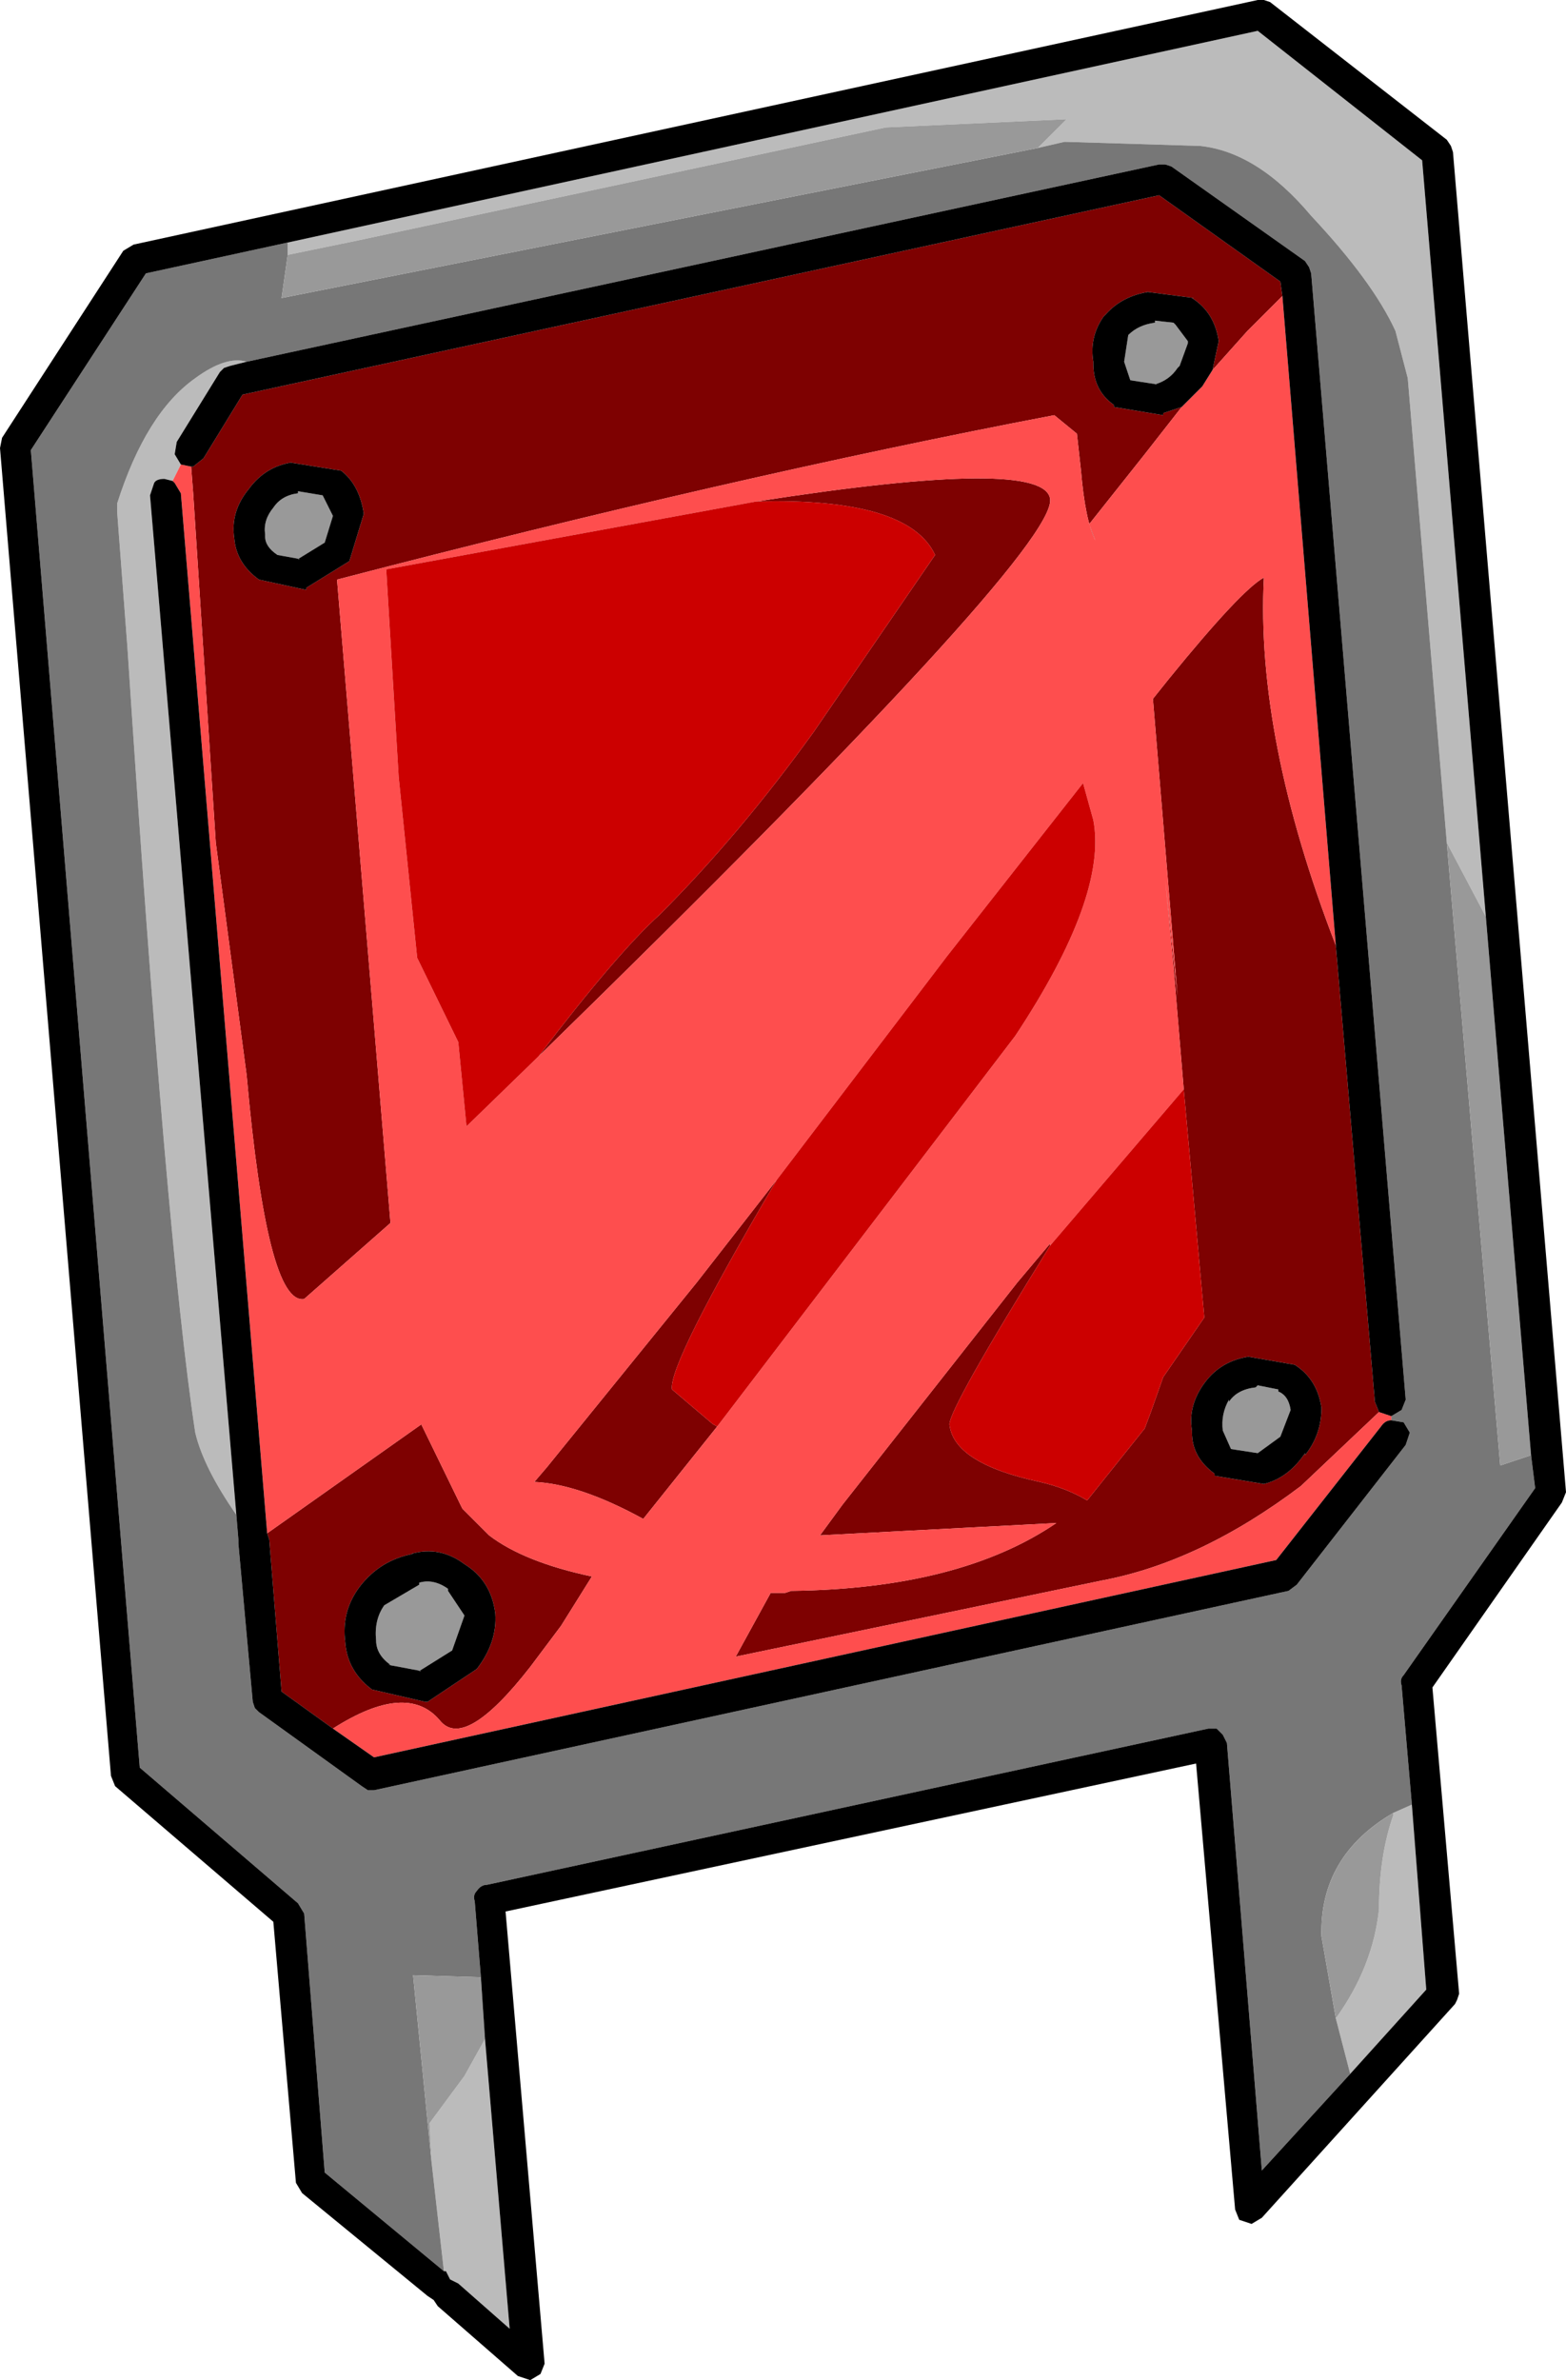 <?xml version="1.0" encoding="UTF-8" standalone="no"?>
<svg
 xmlns:dc="http://purl.org/dc/elements/1.1/"
 xmlns:cc="http://creativecommons.org/ns#"
 xmlns:rdf="http://www.w3.org/1999/02/22-rdf-syntax-ns#"
 xmlns:svg="http://www.w3.org/2000/svg"
 xmlns="http://www.w3.org/2000/svg"
 xmlns:xlink="http://www.w3.org/1999/xlink"
 id="svg26"
 version="1.1"
 width="38.1"
 height="57.9">
<g
 id="g4"
 transform="translate(-0.35,-11.45)">
<use
 y="0"
 x="0"
 id="use2"
 xlink:href="#sprite0"
 width="38.1"
 transform="translate(0.35,11.4)"
 height="57.95" />
</g>
<defs
 id="defs24">
<g
 transform="translate(0.3,0.35)"
 id="sprite0">
<use
 y="0"
 x="0"
 id="use6"
 xlink:href="#shape0"
 width="38.1"
 transform="translate(-0.3,-0.35)"
 height="57.95" />
</g>
<g
 transform="translate(0.3,0.35)"
 id="shape0">
<path
 style="fill:#bbbbbb;fill-rule:evenodd;stroke:none"
 id="path9"
 d="M 34.9,20.2 33.95,8.9 33.65,7.75 Q 33.1,6.55 31.6,4.95 30.3,3.4 28.9,3.25 L 25.6,3.15 24.95,3.3 25.65,2.6 21.25,2.8 8.4,5.55 6.7,5.9 V 5.6 L 30.3,0.45 34.3,3.6 35.85,22 34.9,20.2 M 5.45,36.55 q -0.8,-1.15 -1,-2 -0.7,-4.6 -1.65,-19.1 l -0.25,-3.3 v -0.2 Q 3.25,9.75 4.45,8.9 5.2,8.35 5.7,8.5 L 5.3,8.6 5.15,8.65 5.05,8.75 4,10.45 3.95,10.75 4.1,11 3.9,11.4 3.7,11.35 q -0.2,0 -0.25,0.1 l -0.1,0.3 2.1,24.8 M 10.5,54.95 10.2,52.3 10.15,51.35 11,50.2 l 0.5,-0.9 0.6,7.05 -1.25,-1.1 -0.2,-0.1 -0.1,-0.2 H 10.5 M 32.55,50.15 32.2,48.8 q 0.9,-1.25 1.05,-2.65 0,-1.3 0.35,-2.3 V 43.8 l 0.45,-0.2 0.35,4.5 -1.85,2.05" />
<path
 style="fill:#777777;fill-rule:evenodd;stroke:none"
 id="path11"
 d="m 24.95,3.3 0.65,-0.15 3.3,0.1 q 1.4,0.15 2.7,1.7 1.5,1.6 2.05,2.8 l 0.3,1.15 0.95,11.3 1.3,15.15 0.75,-0.25 0.1,0.8 -3.2,4.55 q -0.1,0.1 -0.05,0.25 l 0.25,2.9 -0.45,0.2 q -1.8,1.05 -1.75,3 l 0.35,2 0.35,1.35 -2.15,2.35 -0.85,-10.4 -0.1,-0.2 -0.15,-0.15 h -0.2 l -17.55,3.8 q -0.15,0 -0.25,0.15 -0.1,0.1 -0.05,0.25 L 11.4,47.8 9.75,47.75 10.2,52.3 10.5,54.95 7.6,52.55 7.1,46.25 6.95,46 3.1,42.7 0.45,10.65 3.25,6.35 6.7,5.6 V 5.9 L 6.55,6.95 24.95,3.3 M 33.55,34.15 33.8,34 33.9,33.75 31.6,6.35 31.55,6.2 31.45,6.05 28.2,3.75 28.05,3.7 H 27.9 L 5.7,8.5 Q 5.2,8.35 4.45,8.9 3.25,9.75 2.55,11.95 v 0.2 l 0.25,3.3 q 0.95,14.5 1.65,19.1 0.2,0.85 1,2 l 0.05,0.6 v 0.1 l 0.35,3.85 0.05,0.15 0.1,0.1 2.5,1.8 0.15,0.1 H 8.8 l 22.25,-4.85 0.2,-0.15 2.65,-3.4 0.1,-0.3 -0.15,-0.25 -0.3,-0.05 v -0.1" />
<path
 style="fill:#7e0101;fill-rule:evenodd;stroke:none"
 id="path13"
 d="M 4.35,11.05 H 4.4 L 4.65,10.85 5.6,9.3 27.9,4.45 30.85,6.55 30.9,6.9 30.05,7.75 29.2,8.7 29.35,8 Q 29.25,7.3 28.7,6.95 h 0.05 L 27.6,6.8 h 0.05 Q 27,6.9 26.6,7.35 L 26.55,7.4 Q 26.2,7.9 26.3,8.5 v 0.05 q 0,0.65 0.5,1 V 9.6 L 28,9.8 V 9.75 l 0.45,-0.15 -0.9,1.15 -1.35,1.7 0.15,0.4 Q 26.1,12.35 26,11.15 L 25.9,10.25 25.35,9.8 Q 17.5,11.3 7.9,13.8 L 9.2,29.45 7.1,31.3 Q 6.2,31.45 5.7,25.85 L 4.95,20.2 4.4,11.7 4.35,11.05 m 27.85,11.65 0.95,11.1 0.1,0.25 -1.9,1.8 Q 28.9,37.7 26.5,38.15 L 17.6,40 18.45,38.45 h 0.35 l 0.15,-0.05 q 4.1,-0.05 6.45,-1.65 l -5.75,0.3 0.55,-0.75 4.25,-5.4 0.8,-0.95 V 30 q -2.45,3.95 -2.45,4.35 0.1,0.95 2.2,1.4 0.65,0.15 1.15,0.45 l 1.4,-1.75 0.15,-0.4 0.3,-0.85 1,-1.45 -0.5,-5.55 -0.25,-3 -0.2,-2.1 0.3,2.85 -0.6,-7.25 0.4,-0.5 q 1.75,-2.15 2.3,-2.45 -0.2,3.9 1.75,8.95 m -13.6,5.7 q -2.65,4.5 -2.55,5.1 l 1,0.85 0.1,0.05 -1.8,2.25 Q 13.8,35.8 12.7,35.75 L 13,35.4 16.65,30.9 18.6,28.4 M 6.2,37 l 3.75,-2.65 0.95,1.95 0.05,0.1 0.5,0.5 0.15,0.15 q 0.85,0.65 2.5,1 l -0.75,1.2 -0.75,1 Q 11,42.3 10.4,41.55 9.6,40.6 7.8,41.75 L 6.55,40.85 6.25,37.15 6.2,37 M 5.75,11.6 q -0.45,0.55 -0.35,1.2 0.05,0.6 0.6,1 l 1.15,0.25 V 14 L 8.2,13.35 8.55,12.2 Q 8.45,11.5 8,11.15 L 6.75,10.95 H 6.8 Q 6.15,11.05 5.75,11.6 M 12.8,25.4 Q 14.7,22.9 15.75,21.95 17.7,20 19.5,17.5 l 2.95,-4.3 q -0.65,-1.4 -4.35,-1.3 7.05,-1.1 7.15,-0.05 0.1,1.3 -12.45,13.55 M 9.75,37.5 q -0.8,0.15 -1.3,0.8 -0.45,0.6 -0.35,1.35 0.05,0.7 0.65,1.15 l 1.3,0.3 h 0.05 l 1.2,-0.8 Q 11.8,39.65 11.75,38.95 11.65,38.15 11,37.75 10.4,37.3 9.7,37.5 h 0.05 m 22.1,-3.55 q -0.1,-0.7 -0.65,-1.05 l -1.15,-0.2 h 0.05 q -0.7,0.1 -1.1,0.65 -0.4,0.55 -0.3,1.15 v 0.05 q 0,0.6 0.55,1 v 0.05 l 1.2,0.2 q 0.6,-0.15 1,-0.75 v 0.05 q 0.4,-0.5 0.4,-1.15" />
<path
 style="fill:#999999;fill-rule:evenodd;stroke:none"
 id="path15"
 d="M 34.9,20.2 35.85,22 36.95,35.1 36.2,35.35 34.9,20.2 M 6.7,5.9 8.4,5.55 21.25,2.8 25.65,2.6 24.95,3.3 6.55,6.95 6.7,5.9 M 28.3,7.6 28.6,8 V 8.05 L 28.4,8.6 28.35,8.65 q -0.2,0.3 -0.55,0.4 h 0.05 L 27.2,8.95 27.05,8.5 27.15,7.85 Q 27.4,7.6 27.8,7.55 V 7.5 l 0.45,0.05 0.05,0.05 m -18.1,44.7 -0.45,-4.55 1.65,0.05 0.1,1.5 -0.5,0.9 -0.85,1.15 0.05,0.95 m 22,-3.5 -0.35,-2 q -0.05,-1.95 1.75,-3 v 0.05 q -0.35,1 -0.35,2.3 -0.15,1.4 -1.05,2.65 M 6.95,11.65 l 0.6,0.1 0.25,0.5 -0.2,0.65 -0.65,0.4 H 7 L 6.45,13.2 Q 6.15,13 6.15,12.75 V 12.7 q -0.05,-0.35 0.2,-0.65 0.2,-0.3 0.6,-0.35 V 11.65 M 9.9,38.2 q 0.35,-0.1 0.7,0.15 V 38.4 L 11,39 10.7,39.85 9.9,40.35 H 9.95 L 9.15,40.2 H 9.2 Q 8.85,39.95 8.85,39.6 8.8,39.1 9.05,38.75 L 9.9,38.25 V 38.2 m 20.9,-4.65 q 0.25,0.1 0.3,0.45 l -0.25,0.65 -0.55,0.4 -0.65,-0.1 -0.2,-0.45 Q 29.4,34.1 29.6,33.75 v 0.05 q 0.2,-0.3 0.65,-0.35 l 0.05,-0.05 0.5,0.1 v 0.05" />
<path
 style="fill:#fe4e4e;fill-rule:evenodd;stroke:none"
 id="path17"
 d="m 33.55,34.15 v 0.1 q -0.15,0 -0.25,0.15 l -2.55,3.25 -21.95,4.8 -1,-0.7 q 1.8,-1.15 2.6,-0.2 0.6,0.75 2.2,-1.3 l 0.75,-1 0.75,-1.2 q -1.65,-0.35 -2.5,-1 L 11.45,36.9 10.95,36.4 10.9,36.3 9.95,34.35 6.2,37 4.1,11.7 3.95,11.45 3.9,11.4 4.1,11 4.35,11.05 4.4,11.7 4.95,20.2 5.7,25.85 q 0.5,5.6 1.4,5.45 L 9.2,29.45 7.9,13.8 q 9.6,-2.5 17.45,-4 l 0.55,0.45 0.1,0.9 q 0.1,1.2 0.35,1.7 L 26.2,12.45 27.55,10.75 28.45,9.6 29,9.05 28.95,9.1 29.2,8.7 30.05,7.75 30.9,6.9 32.2,22.7 q -1.95,-5.05 -1.75,-8.95 -0.55,0.3 -2.3,2.45 l -0.4,0.5 0.6,7.25 -0.3,-2.85 0.2,2.1 0.25,3 -3.25,3.8 v -0.05 l -0.8,0.95 -4.25,5.4 -0.55,0.75 5.75,-0.3 q -2.35,1.6 -6.45,1.65 L 18.8,38.45 H 18.45 L 17.6,40 26.5,38.15 q 2.4,-0.45 4.85,-2.3 l 1.9,-1.8 0.3,0.1 m -16.4,0.25 7.25,-9.5 q 2.25,-3.4 1.9,-5.25 l -0.25,-0.9 -3.3,4.2 -4.15,5.45 -1.95,2.5 -3.65,4.5 -0.3,0.35 q 1.1,0.05 2.65,0.9 l 1.8,-2.25 m 0.95,-22.5 -9,1.65 v 0.05 l 0.3,5 0.45,4.4 1,2.05 0.2,2.05 1.75,-1.7 Q 25.35,13.15 25.25,11.85 25.15,10.8 18.1,11.9" />
<path
 style="fill:#cc0000;fill-rule:evenodd;stroke:none"
 id="path19"
 d="m 28.5,26.2 0.5,5.55 -1,1.45 -0.3,0.85 -0.15,0.4 -1.4,1.75 q -0.5,-0.3 -1.15,-0.45 -2.1,-0.45 -2.2,-1.4 0,-0.4 2.45,-4.35 l 3.25,-3.8 m -9.9,2.2 4.15,-5.45 3.3,-4.2 0.25,0.9 q 0.35,1.85 -1.9,5.25 l -7.25,9.5 -0.1,-0.05 -1,-0.85 q -0.1,-0.6 2.55,-5.1 m -5.8,-3 -1.75,1.7 -0.2,-2.05 -1,-2.05 -0.45,-4.4 -0.3,-5 v -0.05 l 9,-1.65 q 3.7,-0.1 4.35,1.3 L 19.5,17.5 Q 17.7,20 15.75,21.95 14.7,22.9 12.8,25.4" />
<path
 style="fill:#000000;fill-rule:evenodd;stroke:none"
 id="path21"
 d="m 30.3,-0.3 h 0.15 l 0.15,0.05 4.3,3.35 0.1,0.15 0.05,0.15 2.75,32.6 -0.1,0.25 -3.15,4.5 0.65,7.45 -0.05,0.15 -0.05,0.1 -4.7,5.2 -0.25,0.15 -0.3,-0.1 -0.1,-0.25 L 28.8,42.6 12,46.2 l 0.95,11 -0.1,0.25 L 12.6,57.6 12.3,57.5 10.35,55.8 10.25,55.65 10.1,55.55 7.05,53.05 6.9,52.8 6.35,46.45 2.5,43.15 2.4,42.9 -0.3,10.6 -0.25,10.35 2.7,5.8 2.95,5.65 30.3,-0.3 M 35.85,22 34.3,3.6 30.3,0.45 6.7,5.6 3.25,6.35 0.45,10.65 3.1,42.7 6.95,46 l 0.15,0.25 0.5,6.3 2.9,2.4 h 0.05 l 0.1,0.2 0.2,0.1 1.25,1.1 -0.6,-7.05 -0.1,-1.5 -0.15,-1.85 Q 11.2,45.8 11.3,45.7 q 0.1,-0.15 0.25,-0.15 l 17.55,-3.8 h 0.2 l 0.15,0.15 0.1,0.2 0.85,10.4 2.15,-2.35 1.85,-2.05 -0.35,-4.5 -0.25,-2.9 q -0.05,-0.15 0.05,-0.25 L 37.05,35.9 36.95,35.1 35.85,22 M 5.7,8.5 27.9,3.7 h 0.15 l 0.15,0.05 3.25,2.3 0.1,0.15 0.05,0.15 2.3,27.4 -0.1,0.25 -0.25,0.15 -0.3,-0.1 L 33.15,33.8 32.2,22.7 30.9,6.9 30.85,6.55 27.9,4.45 5.6,9.3 4.65,10.85 4.4,11.05 H 4.35 L 4.1,11 3.95,10.75 4,10.45 5.05,8.75 5.15,8.65 5.3,8.6 5.7,8.5 m 27.85,25.75 0.3,0.05 0.15,0.25 -0.1,0.3 -2.65,3.4 -0.2,0.15 L 8.8,43.25 H 8.65 L 8.5,43.15 6,41.35 5.9,41.25 5.85,41.1 5.5,37.25 v -0.1 l -0.05,-0.6 -2.1,-24.8 0.1,-0.3 q 0.05,-0.1 0.25,-0.1 l 0.2,0.05 0.05,0.05 0.15,0.25 2.1,25.3 0.05,0.15 0.3,3.7 1.25,0.9 1,0.7 21.95,-4.8 2.55,-3.25 q 0.1,-0.15 0.25,-0.15 M 28.3,7.6 28.25,7.55 27.8,7.5 v 0.05 q -0.4,0.05 -0.65,0.3 l -0.1,0.65 0.15,0.45 0.65,0.1 H 27.8 q 0.35,-0.1 0.55,-0.4 L 28.4,8.6 28.6,8.05 V 8 L 28.3,7.6 m 0.15,2 L 28,9.75 V 9.8 L 26.8,9.6 V 9.55 Q 26.3,9.2 26.3,8.55 V 8.5 Q 26.2,7.9 26.55,7.4 L 26.6,7.35 Q 27,6.9 27.65,6.8 H 27.6 l 1.15,0.15 H 28.7 Q 29.25,7.3 29.35,8 L 29.2,8.7 28.95,9.1 29,9.05 28.45,9.6 m -22.7,2 Q 6.15,11.05 6.8,10.95 H 6.75 L 8,11.15 Q 8.45,11.5 8.55,12.2 L 8.2,13.35 7.15,14 v 0.05 L 6,13.8 Q 5.45,13.4 5.4,12.8 5.3,12.15 5.75,11.6 m 1.2,0.05 v 0.05 q -0.4,0.05 -0.6,0.35 -0.25,0.3 -0.2,0.65 v 0.05 q 0,0.25 0.3,0.45 L 7,13.3 H 6.95 L 7.6,12.9 7.8,12.25 7.55,11.75 6.95,11.65 M 9.75,37.5 H 9.7 q 0.7,-0.2 1.3,0.25 0.65,0.4 0.75,1.2 0.05,0.7 -0.45,1.35 l -1.2,0.8 H 10.05 L 8.75,40.8 Q 8.15,40.35 8.1,39.65 8,38.9 8.45,38.3 q 0.5,-0.65 1.3,-0.8 m 0.15,0.7 v 0.05 l -0.85,0.5 q -0.25,0.35 -0.2,0.85 0,0.35 0.35,0.6 H 9.15 l 0.8,0.15 H 9.9 L 10.7,39.85 11,39 10.6,38.4 V 38.35 Q 10.25,38.1 9.9,38.2 M 30.8,33.55 V 33.5 l -0.5,-0.1 -0.05,0.05 Q 29.8,33.5 29.6,33.8 v -0.05 q -0.2,0.35 -0.15,0.75 l 0.2,0.45 0.65,0.1 0.55,-0.4 L 31.1,34 q -0.05,-0.35 -0.3,-0.45 m 1.05,0.4 q 0,0.65 -0.4,1.15 v -0.05 q -0.4,0.6 -1,0.75 l -1.2,-0.2 v -0.05 q -0.55,-0.4 -0.55,-1 V 34.5 Q 28.6,33.9 29,33.35 29.4,32.8 30.1,32.7 h -0.05 l 1.15,0.2 q 0.55,0.35 0.65,1.05" />
</g>
</defs>
</svg>